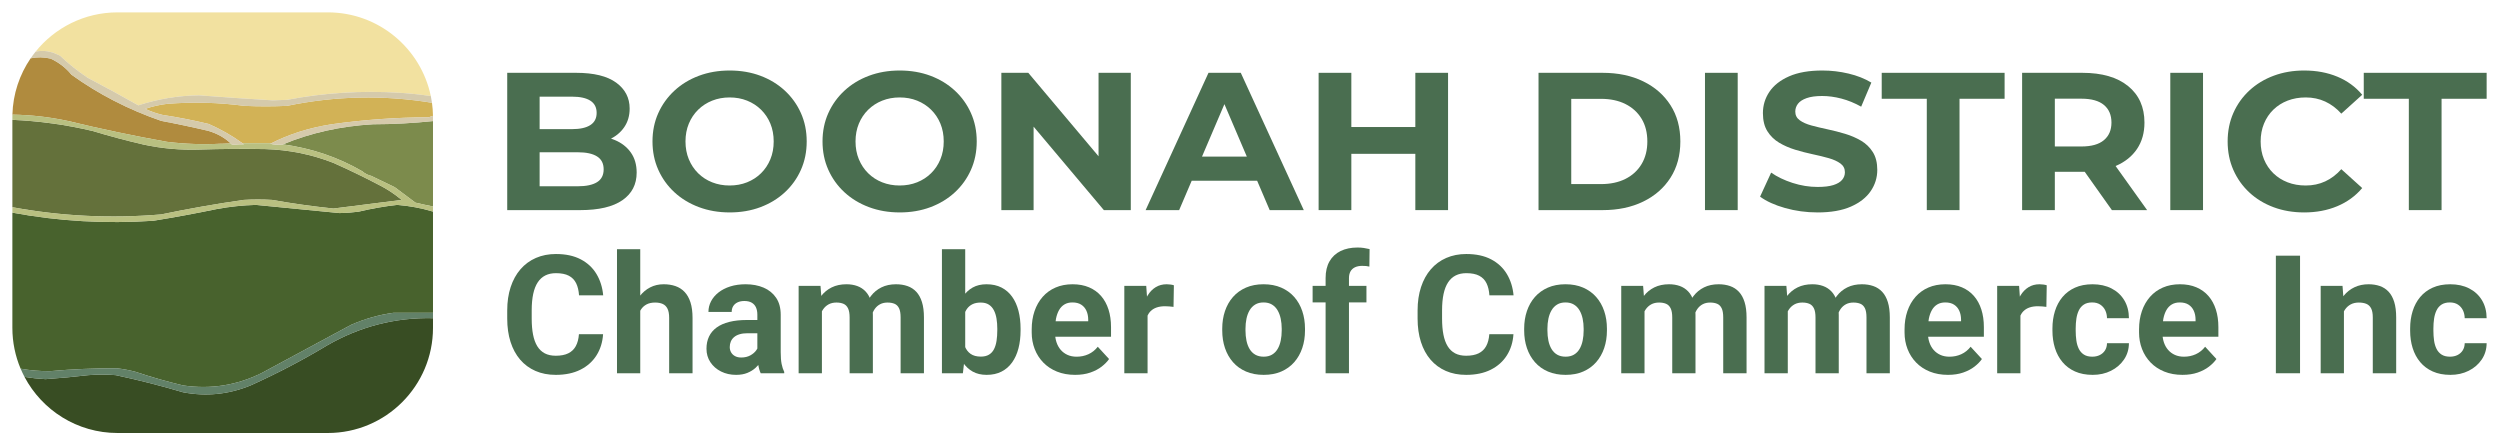 <?xml version="1.0" encoding="UTF-8" standalone="no"?><!DOCTYPE svg PUBLIC "-//W3C//DTD SVG 1.1//EN" "http://www.w3.org/Graphics/SVG/1.1/DTD/svg11.dtd"><svg width="100%" height="100%" viewBox="0 0 2105 375" version="1.1" xmlns="http://www.w3.org/2000/svg" xmlns:xlink="http://www.w3.org/1999/xlink" xml:space="preserve" xmlns:serif="http://www.serif.com/" style="fill-rule:evenodd;clip-rule:evenodd;stroke-linejoin:round;stroke-miterlimit:2;"><g id="Logo"><g id="Text"><path d="M487.459,281.412l20.333,0c-0.434,6.685 -2.27,12.605 -5.509,17.761c-3.239,5.155 -7.748,9.188 -13.527,12.097c-5.78,2.909 -12.712,4.363 -20.797,4.363c-6.355,0 -12.054,-1.103 -17.098,-3.31c-5.044,-2.206 -9.334,-5.369 -12.872,-9.487c-3.537,-4.119 -6.239,-9.1 -8.106,-14.943c-1.866,-5.842 -2.8,-12.4 -2.8,-19.673l0,-6.818c0,-7.273 0.964,-13.838 2.892,-19.696c1.928,-5.858 4.687,-10.858 8.277,-15c3.591,-4.142 7.91,-7.316 12.959,-9.522c5.049,-2.206 10.679,-3.309 16.89,-3.309c8.247,0 15.215,1.497 20.904,4.492c5.689,2.994 10.103,7.111 13.242,12.351c3.14,5.24 5.019,11.23 5.638,17.972l-20.333,0c-0.267,-4.009 -1.077,-7.403 -2.431,-10.182c-1.353,-2.779 -3.402,-4.89 -6.145,-6.335c-2.743,-1.444 -6.368,-2.166 -10.875,-2.166c-3.414,-0 -6.395,0.639 -8.944,1.917c-2.548,1.278 -4.675,3.212 -6.381,5.803c-1.706,2.59 -2.98,5.847 -3.822,9.769c-0.842,3.922 -1.262,8.512 -1.262,13.77l-0,6.954c-0,5.126 0.379,9.635 1.138,13.528c0.759,3.892 1.95,7.156 3.575,9.79c1.624,2.635 3.715,4.624 6.273,5.969c2.558,1.344 5.652,2.016 9.281,2.016c4.254,-0 7.759,-0.677 10.515,-2.03c2.756,-1.353 4.869,-3.369 6.338,-6.048c1.469,-2.679 2.352,-6.024 2.647,-10.033Z" style="fill:#4a6e50;fill-rule:nonzero;"/><path d="M539.09,209.842l-0,104.431l-19.58,0l-0,-104.431l19.58,-0Zm-2.808,65.045l-5.327,0.027c0.015,-5.123 0.685,-9.85 2.013,-14.179c1.328,-4.33 3.214,-8.096 5.659,-11.3c2.444,-3.203 5.376,-5.685 8.795,-7.446c3.418,-1.76 7.21,-2.64 11.375,-2.64c3.626,-0 6.928,0.51 9.906,1.531c2.978,1.02 5.544,2.657 7.698,4.91c2.154,2.254 3.814,5.184 4.979,8.791c1.164,3.607 1.747,8.004 1.747,13.192l-0,46.5l-19.694,0l0,-46.636c0,-3.269 -0.467,-5.841 -1.401,-7.714c-0.933,-1.874 -2.273,-3.205 -4.019,-3.994c-1.746,-0.788 -3.882,-1.183 -6.41,-1.183c-2.82,0 -5.211,0.519 -7.173,1.557c-1.963,1.038 -3.539,2.475 -4.73,4.311c-1.191,1.835 -2.058,3.969 -2.602,6.4c-0.544,2.432 -0.816,5.056 -0.816,7.873Z" style="fill:#4a6e50;fill-rule:nonzero;"/><path d="M637.691,297.687l-0,-32.756c-0,-2.348 -0.386,-4.376 -1.158,-6.084c-0.772,-1.707 -1.961,-3.035 -3.567,-3.984c-1.605,-0.948 -3.677,-1.422 -6.216,-1.422c-2.191,-0 -4.084,0.375 -5.681,1.125c-1.596,0.75 -2.825,1.809 -3.686,3.178c-0.861,1.368 -1.292,2.996 -1.292,4.882l-19.58,-0c0,-3.151 0.734,-6.134 2.201,-8.948c1.467,-2.814 3.573,-5.298 6.319,-7.451c2.745,-2.154 6.042,-3.839 9.892,-5.055c3.849,-1.215 8.148,-1.823 12.896,-1.823c5.687,-0 10.75,0.953 15.19,2.858c4.44,1.905 7.942,4.759 10.507,8.561c2.565,3.802 3.847,8.569 3.847,14.299l-0,31.457c-0,4.044 0.253,7.349 0.761,9.914c0.507,2.566 1.237,4.8 2.191,6.702l0,1.133l-19.802,0c-0.942,-2.003 -1.648,-4.509 -2.118,-7.517c-0.469,-3.008 -0.704,-6.031 -0.704,-9.069Zm2.59,-28.245l0.136,11.142l-10.964,-0c-2.598,-0 -4.85,0.291 -6.754,0.873c-1.904,0.582 -3.462,1.401 -4.675,2.457c-1.213,1.057 -2.11,2.289 -2.693,3.697c-0.582,1.408 -0.874,2.953 -0.874,4.636c0,1.666 0.391,3.167 1.173,4.503c0.781,1.336 1.896,2.382 3.343,3.14c1.447,0.757 3.144,1.136 5.09,1.136c2.962,0 5.524,-0.593 7.688,-1.78c2.163,-1.186 3.848,-2.636 5.056,-4.348c1.207,-1.712 1.833,-3.341 1.877,-4.886l5.141,8.308c-0.717,1.843 -1.694,3.767 -2.93,5.771c-1.236,2.004 -2.806,3.876 -4.711,5.615c-1.904,1.74 -4.201,3.162 -6.89,4.268c-2.688,1.106 -5.858,1.659 -9.509,1.659c-4.679,0 -8.903,-0.944 -12.673,-2.831c-3.77,-1.888 -6.756,-4.49 -8.956,-7.807c-2.201,-3.317 -3.301,-7.107 -3.301,-11.37c0,-3.852 0.717,-7.277 2.151,-10.276c1.434,-2.999 3.57,-5.53 6.409,-7.593c2.84,-2.063 6.391,-3.631 10.655,-4.704c4.263,-1.074 9.202,-1.61 14.817,-1.61l11.394,-0Z" style="fill:#4a6e50;fill-rule:nonzero;"/><path d="M692.053,255.971l0,58.302l-19.602,0l-0,-73.564l18.415,-0l1.187,15.262Zm-2.722,18.916l-5.432,0.027c0.014,-5.123 0.641,-9.85 1.879,-14.179c1.239,-4.33 3.074,-8.096 5.505,-11.3c2.432,-3.203 5.437,-5.685 9.015,-7.446c3.579,-1.76 7.723,-2.64 12.434,-2.64c3.292,-0 6.296,0.487 9.012,1.462c2.717,0.974 5.064,2.496 7.04,4.566c1.977,2.07 3.501,4.744 4.572,8.023c1.071,3.279 1.607,7.214 1.607,11.807l-0,49.066l-19.58,0l0,-46.888c0,-3.361 -0.446,-5.952 -1.339,-7.773c-0.893,-1.82 -2.164,-3.086 -3.815,-3.798c-1.65,-0.712 -3.632,-1.068 -5.945,-1.068c-2.55,0 -4.764,0.519 -6.643,1.557c-1.879,1.038 -3.436,2.475 -4.671,4.311c-1.234,1.835 -2.15,3.969 -2.745,6.4c-0.596,2.432 -0.894,5.056 -0.894,7.873Zm43.838,-2.235l-7.049,0.924c0.014,-4.801 0.621,-9.276 1.821,-13.422c1.2,-4.147 2.989,-7.778 5.367,-10.894c2.378,-3.116 5.334,-5.547 8.868,-7.292c3.534,-1.746 7.62,-2.619 12.257,-2.619c3.545,-0 6.763,0.506 9.653,1.518c2.891,1.011 5.367,2.617 7.429,4.816c2.061,2.199 3.651,5.075 4.77,8.629c1.118,3.554 1.677,7.888 1.677,13.003l0,46.958l-19.648,0l0,-47.002c0,-3.388 -0.446,-5.981 -1.338,-7.778c-0.893,-1.797 -2.161,-3.038 -3.804,-3.721c-1.644,-0.684 -3.598,-1.026 -5.865,-1.026c-2.365,0 -4.429,0.461 -6.19,1.382c-1.762,0.921 -3.238,2.193 -4.427,3.817c-1.19,1.624 -2.074,3.516 -2.653,5.677c-0.579,2.161 -0.868,4.505 -0.868,7.03Z" style="fill:#4a6e50;fill-rule:nonzero;"/><path d="M793.108,209.842l19.602,-0l0,87.574l-1.963,16.857l-17.639,0l0,-104.431Zm66.216,66.899l-0,1.428c-0,5.502 -0.589,10.538 -1.766,15.109c-1.177,4.57 -2.959,8.525 -5.345,11.864c-2.386,3.339 -5.362,5.922 -8.928,7.75c-3.566,1.827 -7.746,2.741 -12.538,2.741c-4.516,0 -8.415,-0.912 -11.697,-2.736c-3.282,-1.824 -6.033,-4.385 -8.251,-7.683c-2.218,-3.298 -4.002,-7.169 -5.353,-11.613c-1.351,-4.445 -2.376,-9.287 -3.073,-14.527l-0,-3.168c0.697,-5.224 1.722,-10.059 3.073,-14.503c1.351,-4.444 3.135,-8.319 5.353,-11.624c2.218,-3.305 4.957,-5.87 8.217,-7.694c3.26,-1.824 7.124,-2.736 11.595,-2.736c4.838,-0 9.055,0.918 12.651,2.755c3.596,1.836 6.584,4.424 8.963,7.764c2.378,3.339 4.156,7.286 5.333,11.841c1.177,4.555 1.766,9.565 1.766,15.032Zm-19.603,1.428l0,-1.428c0,-2.996 -0.217,-5.815 -0.651,-8.457c-0.434,-2.642 -1.169,-4.975 -2.204,-7c-1.035,-2.025 -2.454,-3.621 -4.256,-4.787c-1.803,-1.167 -4.096,-1.751 -6.877,-1.751c-2.682,0 -4.959,0.452 -6.833,1.355c-1.874,0.904 -3.404,2.166 -4.59,3.787c-1.187,1.62 -2.083,3.552 -2.688,5.794c-0.605,2.242 -0.973,4.702 -1.103,7.379l-0,8.923c0.173,3.572 0.787,6.735 1.842,9.49c1.056,2.755 2.678,4.908 4.866,6.459c2.189,1.551 5.069,2.327 8.642,2.327c2.754,0 5.036,-0.545 6.847,-1.636c1.811,-1.091 3.223,-2.629 4.234,-4.616c1.012,-1.987 1.727,-4.329 2.145,-7.025c0.417,-2.696 0.626,-5.634 0.626,-8.814Z" style="fill:#4a6e50;fill-rule:nonzero;"/><path d="M905.301,315.633c-5.706,0 -10.824,-0.918 -15.355,-2.756c-4.532,-1.837 -8.374,-4.388 -11.527,-7.653c-3.154,-3.264 -5.562,-7.057 -7.225,-11.378c-1.664,-4.321 -2.495,-8.942 -2.495,-13.864l-0,-2.67c-0,-5.585 0.792,-10.692 2.375,-15.321c1.584,-4.63 3.863,-8.638 6.839,-12.025c2.976,-3.386 6.589,-6.002 10.841,-7.848c4.252,-1.846 9.039,-2.769 14.361,-2.769c5.228,-0 9.856,0.86 13.886,2.581c4.03,1.721 7.414,4.164 10.153,7.328c2.739,3.164 4.813,6.956 6.222,11.376c1.409,4.42 2.114,9.336 2.114,14.749l0,8.132l-58.437,-0l0,-13.031l39.226,-0l-0,-1.505c-0.029,-2.711 -0.528,-5.146 -1.5,-7.307c-0.971,-2.161 -2.427,-3.87 -4.367,-5.128c-1.94,-1.257 -4.418,-1.886 -7.435,-1.886c-2.61,0 -4.847,0.562 -6.712,1.687c-1.864,1.124 -3.374,2.704 -4.528,4.738c-1.155,2.035 -2.008,4.43 -2.561,7.184c-0.552,2.755 -0.828,5.77 -0.828,9.045l-0,2.67c-0,2.968 0.41,5.698 1.231,8.19c0.821,2.491 2.018,4.64 3.592,6.444c1.574,1.805 3.479,3.211 5.716,4.218c2.236,1.008 4.785,1.511 7.646,1.511c3.551,0 6.852,-0.691 9.904,-2.074c3.052,-1.383 5.687,-3.485 7.907,-6.308l9.503,10.336c-1.525,2.218 -3.611,4.353 -6.259,6.406c-2.647,2.053 -5.834,3.721 -9.561,5.004c-3.727,1.283 -7.969,1.924 -12.726,1.924Z" style="fill:#4a6e50;fill-rule:nonzero;"/><path d="M966.255,256.782l0,57.491l-19.581,0l0,-73.564l18.457,-0l1.124,16.073Zm22.151,-16.574l-0.299,18.19c-0.95,-0.134 -2.097,-0.258 -3.441,-0.373c-1.343,-0.114 -2.558,-0.171 -3.644,-0.171c-2.748,-0 -5.133,0.353 -7.154,1.061c-2.021,0.707 -3.703,1.73 -5.044,3.07c-1.341,1.34 -2.347,2.986 -3.016,4.938c-0.668,1.952 -1.031,4.173 -1.088,6.663l-3.951,-1.186c0,-4.779 0.473,-9.172 1.418,-13.177c0.946,-4.006 2.332,-7.5 4.16,-10.484c1.828,-2.983 4.081,-5.294 6.759,-6.932c2.679,-1.639 5.751,-2.458 9.218,-2.458c1.06,-0 2.157,0.079 3.289,0.237c1.132,0.158 2.063,0.365 2.793,0.622Z" style="fill:#4a6e50;fill-rule:nonzero;"/><path d="M1029.12,278.261l-0,-1.472c-0,-5.364 0.77,-10.324 2.311,-14.879c1.541,-4.556 3.793,-8.514 6.755,-11.876c2.962,-3.361 6.598,-5.982 10.907,-7.863c4.309,-1.882 9.24,-2.822 14.791,-2.822c5.598,-0 10.562,0.94 14.893,2.822c4.332,1.881 7.982,4.502 10.952,7.863c2.97,3.362 5.225,7.32 6.766,11.876c1.541,4.555 2.312,9.515 2.312,14.879l-0,1.472c-0,5.334 -0.771,10.275 -2.312,14.823c-1.541,4.547 -3.796,8.51 -6.766,11.887c-2.97,3.376 -6.605,5.998 -10.907,7.863c-4.302,1.866 -9.236,2.799 -14.802,2.799c-5.566,0 -10.519,-0.933 -14.859,-2.799c-4.34,-1.865 -7.994,-4.487 -10.964,-7.863c-2.969,-3.377 -5.225,-7.34 -6.766,-11.887c-1.541,-4.548 -2.311,-9.489 -2.311,-14.823Zm19.579,-1.472l0,1.472c0,3.057 0.278,5.922 0.832,8.595c0.554,2.672 1.435,5.017 2.642,7.034c1.208,2.017 2.788,3.594 4.741,4.73c1.954,1.136 4.322,1.704 7.106,1.704c2.738,-0 5.073,-0.568 7.003,-1.704c1.931,-1.136 3.497,-2.713 4.697,-4.73c1.2,-2.017 2.081,-4.362 2.643,-7.034c0.561,-2.673 0.841,-5.538 0.841,-8.595l0,-1.472c0,-2.981 -0.28,-5.8 -0.841,-8.457c-0.562,-2.658 -1.446,-5.014 -2.654,-7.069c-1.207,-2.055 -2.784,-3.669 -4.73,-4.843c-1.946,-1.175 -4.311,-1.762 -7.095,-1.762c-2.738,0 -5.073,0.587 -7.004,1.762c-1.93,1.174 -3.499,2.788 -4.707,4.843c-1.207,2.055 -2.088,4.411 -2.642,7.069c-0.554,2.657 -0.832,5.476 -0.832,8.457Z" style="fill:#4a6e50;fill-rule:nonzero;"/><path d="M1135.83,314.273l-19.672,0l-0,-80.118c-0,-5.579 1.093,-10.278 3.281,-14.095c2.187,-3.818 5.294,-6.713 9.319,-8.687c4.026,-1.973 8.792,-2.959 14.3,-2.959c1.819,-0 3.565,0.121 5.238,0.364c1.672,0.242 3.303,0.56 4.893,0.954l-0.173,14.735c-0.86,-0.227 -1.775,-0.386 -2.746,-0.476c-0.971,-0.091 -2.076,-0.136 -3.316,-0.136c-2.367,-0 -4.383,0.394 -6.049,1.183c-1.665,0.789 -2.927,1.95 -3.786,3.483c-0.859,1.533 -1.289,3.411 -1.289,5.634l0,80.118Zm14.717,-73.564l-0,13.892l-45.324,-0l0,-13.892l45.324,-0Z" style="fill:#4a6e50;fill-rule:nonzero;"/><path d="M1253.99,281.412l20.333,0c-0.434,6.685 -2.27,12.605 -5.509,17.761c-3.239,5.155 -7.748,9.188 -13.527,12.097c-5.78,2.909 -12.712,4.363 -20.797,4.363c-6.355,0 -12.054,-1.103 -17.098,-3.31c-5.043,-2.206 -9.334,-5.369 -12.872,-9.487c-3.537,-4.119 -6.239,-9.1 -8.106,-14.943c-1.866,-5.842 -2.8,-12.4 -2.8,-19.673l0,-6.818c0,-7.273 0.964,-13.838 2.892,-19.696c1.928,-5.858 4.687,-10.858 8.277,-15c3.591,-4.142 7.91,-7.316 12.959,-9.522c5.049,-2.206 10.679,-3.309 16.89,-3.309c8.247,0 15.215,1.497 20.904,4.492c5.689,2.994 10.103,7.111 13.243,12.351c3.139,5.24 5.018,11.23 5.637,17.972l-20.333,0c-0.267,-4.009 -1.077,-7.403 -2.43,-10.182c-1.354,-2.779 -3.403,-4.89 -6.146,-6.335c-2.742,-1.444 -6.368,-2.166 -10.875,-2.166c-3.414,-0 -6.395,0.639 -8.943,1.917c-2.549,1.278 -4.676,3.212 -6.382,5.803c-1.706,2.59 -2.98,5.847 -3.822,9.769c-0.841,3.922 -1.262,8.512 -1.262,13.77l-0,6.954c-0,5.126 0.379,9.635 1.138,13.528c0.759,3.892 1.951,7.156 3.575,9.79c1.624,2.635 3.715,4.624 6.273,5.969c2.559,1.344 5.652,2.016 9.281,2.016c4.254,-0 7.759,-0.677 10.516,-2.03c2.756,-1.353 4.868,-3.369 6.337,-6.048c1.47,-2.679 2.352,-6.024 2.647,-10.033Z" style="fill:#4a6e50;fill-rule:nonzero;"/><path d="M1283.35,278.261l0,-1.472c0,-5.364 0.771,-10.324 2.312,-14.879c1.541,-4.556 3.793,-8.514 6.755,-11.876c2.962,-3.361 6.598,-5.982 10.907,-7.863c4.309,-1.882 9.239,-2.822 14.791,-2.822c5.597,-0 10.562,0.94 14.893,2.822c4.332,1.881 7.982,4.502 10.952,7.863c2.969,3.362 5.225,7.32 6.766,11.876c1.541,4.555 2.311,9.515 2.311,14.879l0,1.472c0,5.334 -0.77,10.275 -2.311,14.823c-1.541,4.547 -3.797,8.51 -6.766,11.887c-2.97,3.376 -6.606,5.998 -10.907,7.863c-4.302,1.866 -9.236,2.799 -14.802,2.799c-5.566,0 -10.52,-0.933 -14.859,-2.799c-4.34,-1.865 -7.994,-4.487 -10.964,-7.863c-2.97,-3.377 -5.225,-7.34 -6.766,-11.887c-1.541,-4.548 -2.312,-9.489 -2.312,-14.823Zm19.58,-1.472l0,1.472c0,3.057 0.277,5.922 0.831,8.595c0.555,2.672 1.436,5.017 2.643,7.034c1.208,2.017 2.788,3.594 4.741,4.73c1.954,1.136 4.322,1.704 7.106,1.704c2.738,-0 5.073,-0.568 7.003,-1.704c1.931,-1.136 3.496,-2.713 4.697,-4.73c1.2,-2.017 2.081,-4.362 2.642,-7.034c0.562,-2.673 0.842,-5.538 0.842,-8.595l0,-1.472c0,-2.981 -0.28,-5.8 -0.842,-8.457c-0.561,-2.658 -1.445,-5.014 -2.653,-7.069c-1.207,-2.055 -2.784,-3.669 -4.73,-4.843c-1.947,-1.175 -4.311,-1.762 -7.095,-1.762c-2.738,0 -5.073,0.587 -7.004,1.762c-1.93,1.174 -3.499,2.788 -4.707,4.843c-1.207,2.055 -2.088,4.411 -2.643,7.069c-0.554,2.657 -0.831,5.476 -0.831,8.457Z" style="fill:#4a6e50;fill-rule:nonzero;"/><path d="M1384.69,255.971l0,58.302l-19.602,0l-0,-73.564l18.416,-0l1.186,15.262Zm-2.721,18.916l-5.433,0.027c0.015,-5.123 0.641,-9.85 1.88,-14.179c1.238,-4.33 3.073,-8.096 5.505,-11.3c2.431,-3.203 5.436,-5.685 9.015,-7.446c3.578,-1.76 7.723,-2.64 12.434,-2.64c3.291,-0 6.295,0.487 9.011,1.462c2.717,0.974 5.064,2.496 7.041,4.566c1.976,2.07 3.5,4.744 4.571,8.023c1.072,3.279 1.607,7.214 1.607,11.807l0,49.066l-19.58,0l0,-46.888c0,-3.361 -0.446,-5.952 -1.339,-7.773c-0.893,-1.82 -2.164,-3.086 -3.815,-3.798c-1.65,-0.712 -3.632,-1.068 -5.945,-1.068c-2.55,0 -4.764,0.519 -6.643,1.557c-1.879,1.038 -3.436,2.475 -4.67,4.311c-1.235,1.835 -2.15,3.969 -2.746,6.4c-0.596,2.432 -0.893,5.056 -0.893,7.873Zm43.837,-2.235l-7.049,0.924c0.014,-4.801 0.621,-9.276 1.821,-13.422c1.2,-4.147 2.989,-7.778 5.367,-10.894c2.378,-3.116 5.334,-5.547 8.868,-7.292c3.534,-1.746 7.62,-2.619 12.258,-2.619c3.544,-0 6.762,0.506 9.653,1.518c2.89,1.011 5.366,2.617 7.428,4.816c2.062,2.199 3.652,5.075 4.77,8.629c1.118,3.554 1.677,7.888 1.677,13.003l0,46.958l-19.648,0l0,-47.002c0,-3.388 -0.446,-5.981 -1.338,-7.778c-0.893,-1.797 -2.16,-3.038 -3.804,-3.721c-1.643,-0.684 -3.598,-1.026 -5.865,-1.026c-2.365,0 -4.429,0.461 -6.19,1.382c-1.762,0.921 -3.238,2.193 -4.427,3.817c-1.19,1.624 -2.074,3.516 -2.653,5.677c-0.579,2.161 -0.868,4.505 -0.868,7.03Z" style="fill:#4a6e50;fill-rule:nonzero;"/><path d="M1505.32,255.971l0,58.302l-19.602,0l0,-73.564l18.416,-0l1.186,15.262Zm-2.721,18.916l-5.433,0.027c0.015,-5.123 0.641,-9.85 1.88,-14.179c1.238,-4.33 3.073,-8.096 5.505,-11.3c2.431,-3.203 5.436,-5.685 9.015,-7.446c3.578,-1.76 7.723,-2.64 12.434,-2.64c3.291,-0 6.295,0.487 9.011,1.462c2.717,0.974 5.064,2.496 7.041,4.566c1.976,2.07 3.5,4.744 4.571,8.023c1.072,3.279 1.607,7.214 1.607,11.807l0,49.066l-19.58,0l0,-46.888c0,-3.361 -0.446,-5.952 -1.339,-7.773c-0.893,-1.82 -2.164,-3.086 -3.815,-3.798c-1.65,-0.712 -3.632,-1.068 -5.945,-1.068c-2.55,0 -4.764,0.519 -6.643,1.557c-1.879,1.038 -3.436,2.475 -4.67,4.311c-1.235,1.835 -2.15,3.969 -2.746,6.4c-0.596,2.432 -0.893,5.056 -0.893,7.873Zm43.837,-2.235l-7.049,0.924c0.014,-4.801 0.621,-9.276 1.821,-13.422c1.2,-4.147 2.989,-7.778 5.367,-10.894c2.378,-3.116 5.334,-5.547 8.868,-7.292c3.534,-1.746 7.62,-2.619 12.258,-2.619c3.544,-0 6.762,0.506 9.653,1.518c2.89,1.011 5.366,2.617 7.428,4.816c2.062,2.199 3.652,5.075 4.77,8.629c1.118,3.554 1.677,7.888 1.677,13.003l0,46.958l-19.648,0l0,-47.002c0,-3.388 -0.446,-5.981 -1.338,-7.778c-0.893,-1.797 -2.16,-3.038 -3.804,-3.721c-1.643,-0.684 -3.598,-1.026 -5.865,-1.026c-2.365,0 -4.429,0.461 -6.19,1.382c-1.762,0.921 -3.238,2.193 -4.427,3.817c-1.189,1.624 -2.074,3.516 -2.653,5.677c-0.579,2.161 -0.868,4.505 -0.868,7.03Z" style="fill:#4a6e50;fill-rule:nonzero;"/><path d="M1640.24,315.633c-5.706,0 -10.824,-0.918 -15.355,-2.756c-4.532,-1.837 -8.374,-4.388 -11.527,-7.653c-3.154,-3.264 -5.562,-7.057 -7.225,-11.378c-1.663,-4.321 -2.495,-8.942 -2.495,-13.864l-0,-2.67c-0,-5.585 0.792,-10.692 2.375,-15.321c1.584,-4.63 3.863,-8.638 6.839,-12.025c2.976,-3.386 6.589,-6.002 10.841,-7.848c4.252,-1.846 9.039,-2.769 14.361,-2.769c5.228,-0 9.856,0.86 13.886,2.581c4.03,1.721 7.414,4.164 10.153,7.328c2.74,3.164 4.814,6.956 6.223,11.376c1.409,4.42 2.113,9.336 2.113,14.749l0,8.132l-58.437,-0l0,-13.031l39.226,-0l-0,-1.505c-0.029,-2.711 -0.528,-5.146 -1.5,-7.307c-0.971,-2.161 -2.427,-3.87 -4.367,-5.128c-1.94,-1.257 -4.418,-1.886 -7.435,-1.886c-2.61,0 -4.847,0.562 -6.712,1.687c-1.864,1.124 -3.374,2.704 -4.528,4.738c-1.155,2.035 -2.008,4.43 -2.561,7.184c-0.552,2.755 -0.828,5.77 -0.828,9.045l-0,2.67c-0,2.968 0.41,5.698 1.231,8.19c0.821,2.491 2.018,4.64 3.592,6.444c1.574,1.805 3.48,3.211 5.716,4.218c2.236,1.008 4.785,1.511 7.646,1.511c3.551,0 6.852,-0.691 9.904,-2.074c3.052,-1.383 5.687,-3.485 7.907,-6.308l9.503,10.336c-1.525,2.218 -3.611,4.353 -6.259,6.406c-2.647,2.053 -5.834,3.721 -9.561,5.004c-3.727,1.283 -7.969,1.924 -12.726,1.924Z" style="fill:#4a6e50;fill-rule:nonzero;"/><path d="M1701.2,256.782l0,57.491l-19.581,0l0,-73.564l18.457,-0l1.124,16.073Zm22.151,-16.574l-0.299,18.19c-0.95,-0.134 -2.097,-0.258 -3.44,-0.373c-1.344,-0.114 -2.559,-0.171 -3.645,-0.171c-2.748,-0 -5.133,0.353 -7.154,1.061c-2.021,0.707 -3.703,1.73 -5.044,3.07c-1.341,1.34 -2.347,2.986 -3.015,4.938c-0.669,1.952 -1.032,4.173 -1.089,6.663l-3.951,-1.186c0,-4.779 0.473,-9.172 1.419,-13.177c0.945,-4.006 2.332,-7.5 4.159,-10.484c1.828,-2.983 4.081,-5.294 6.759,-6.932c2.679,-1.639 5.751,-2.458 9.218,-2.458c1.06,-0 2.157,0.079 3.289,0.237c1.133,0.158 2.064,0.365 2.793,0.622Z" style="fill:#4a6e50;fill-rule:nonzero;"/><path d="M1761.69,300.324c2.408,-0 4.535,-0.466 6.383,-1.398c1.847,-0.932 3.303,-2.244 4.366,-3.937c1.063,-1.692 1.616,-3.69 1.659,-5.995l18.461,0c-0.042,5.15 -1.426,9.732 -4.154,13.748c-2.728,4.016 -6.383,7.169 -10.964,9.458c-4.582,2.289 -9.71,3.433 -15.383,3.433c-5.683,0 -10.645,-0.951 -14.885,-2.854c-4.24,-1.903 -7.77,-4.547 -10.59,-7.931c-2.82,-3.384 -4.929,-7.324 -6.328,-11.82c-1.398,-4.496 -2.098,-9.337 -2.098,-14.523l0,-1.981c0,-5.186 0.7,-10.035 2.098,-14.546c1.399,-4.512 3.508,-8.459 6.328,-11.844c2.82,-3.384 6.342,-6.028 10.567,-7.931c4.225,-1.903 9.164,-2.854 14.816,-2.854c6.002,-0 11.287,1.16 15.854,3.479c4.567,2.319 8.155,5.614 10.763,9.887c2.609,4.272 3.934,9.346 3.976,15.22l-18.461,0c-0.043,-2.483 -0.547,-4.719 -1.513,-6.706c-0.967,-1.987 -2.37,-3.578 -4.21,-4.775c-1.84,-1.197 -4.099,-1.796 -6.778,-1.796c-2.839,0 -5.17,0.598 -6.993,1.795c-1.823,1.196 -3.233,2.829 -4.229,4.898c-0.997,2.069 -1.685,4.403 -2.066,7.001c-0.38,2.598 -0.571,5.322 -0.571,8.172l0,1.981c0,2.88 0.187,5.63 0.561,8.251c0.373,2.621 1.066,4.947 2.078,6.979c1.011,2.031 2.429,3.637 4.252,4.818c1.822,1.181 4.176,1.771 7.061,1.771Z" style="fill:#4a6e50;fill-rule:nonzero;"/><path d="M1837.69,315.633c-5.706,0 -10.824,-0.918 -15.355,-2.756c-4.531,-1.837 -8.374,-4.388 -11.527,-7.653c-3.153,-3.264 -5.562,-7.057 -7.225,-11.378c-1.663,-4.321 -2.495,-8.942 -2.495,-13.864l0,-2.67c0,-5.585 0.792,-10.692 2.376,-15.321c1.583,-4.63 3.863,-8.638 6.838,-12.025c2.976,-3.386 6.59,-6.002 10.841,-7.848c4.252,-1.846 9.039,-2.769 14.362,-2.769c5.227,-0 9.856,0.86 13.885,2.581c4.03,1.721 7.415,4.164 10.154,7.328c2.739,3.164 4.813,6.956 6.222,11.376c1.409,4.42 2.113,9.336 2.113,14.749l0,8.132l-58.437,-0l0,-13.031l39.226,-0l0,-1.505c-0.028,-2.711 -0.528,-5.146 -1.499,-7.307c-0.972,-2.161 -2.428,-3.87 -4.368,-5.128c-1.94,-1.257 -4.418,-1.886 -7.434,-1.886c-2.61,0 -4.848,0.562 -6.712,1.687c-1.865,1.124 -3.375,2.704 -4.529,4.738c-1.154,2.035 -2.008,4.43 -2.56,7.184c-0.553,2.755 -0.829,5.77 -0.829,9.045l0,2.67c0,2.968 0.411,5.698 1.231,8.19c0.821,2.491 2.019,4.64 3.593,6.444c1.574,1.805 3.479,3.211 5.715,4.218c2.236,1.008 4.785,1.511 7.646,1.511c3.551,0 6.853,-0.691 9.904,-2.074c3.052,-1.383 5.688,-3.485 7.907,-6.308l9.503,10.336c-1.525,2.218 -3.611,4.353 -6.258,6.406c-2.648,2.053 -5.835,3.721 -9.562,5.004c-3.727,1.283 -7.969,1.924 -12.726,1.924Z" style="fill:#4a6e50;fill-rule:nonzero;"/><rect x="1916.28" y="215.281" width="20.354" height="98.993" style="fill:#4a6e50;fill-rule:nonzero;"/><path d="M1973.59,256.414l0,57.859l-19.58,0l0,-73.564l18.394,-0l1.186,15.705Zm-2.806,18.473l-5.328,0.027c0.015,-5.43 0.717,-10.333 2.105,-14.709c1.389,-4.375 3.352,-8.119 5.889,-11.23c2.537,-3.111 5.568,-5.494 9.094,-7.147c3.526,-1.653 7.449,-2.479 11.768,-2.479c3.473,-0 6.636,0.495 9.491,1.485c2.855,0.989 5.313,2.58 7.376,4.772c2.062,2.192 3.645,5.069 4.748,8.629c1.103,3.561 1.655,7.936 1.655,13.124l-0,46.914l-19.694,0l-0,-47.004c-0,-3.238 -0.459,-5.764 -1.377,-7.576c-0.919,-1.813 -2.251,-3.09 -3.996,-3.833c-1.746,-0.742 -3.883,-1.114 -6.412,-1.114c-2.604,0 -4.872,0.519 -6.804,1.557c-1.931,1.038 -3.523,2.475 -4.776,4.311c-1.252,1.835 -2.188,3.969 -2.809,6.4c-0.62,2.432 -0.93,5.056 -0.93,7.873Z" style="fill:#4a6e50;fill-rule:nonzero;"/><path d="M2062.88,300.324c2.408,-0 4.535,-0.466 6.383,-1.398c1.847,-0.932 3.302,-2.244 4.366,-3.937c1.063,-1.692 1.616,-3.69 1.659,-5.995l18.461,0c-0.042,5.15 -1.427,9.732 -4.154,13.748c-2.728,4.016 -6.383,7.169 -10.965,9.458c-4.581,2.289 -9.709,3.433 -15.382,3.433c-5.683,0 -10.645,-0.951 -14.885,-2.854c-4.24,-1.903 -7.77,-4.547 -10.59,-7.931c-2.82,-3.384 -4.929,-7.324 -6.328,-11.82c-1.399,-4.496 -2.098,-9.337 -2.098,-14.523l-0,-1.981c-0,-5.186 0.699,-10.035 2.098,-14.546c1.399,-4.512 3.508,-8.459 6.328,-11.844c2.82,-3.384 6.342,-6.028 10.567,-7.931c4.225,-1.903 9.164,-2.854 14.816,-2.854c6.002,-0 11.287,1.16 15.854,3.479c4.567,2.319 8.154,5.614 10.763,9.887c2.609,4.272 3.934,9.346 3.976,15.22l-18.461,0c-0.043,-2.483 -0.547,-4.719 -1.514,-6.706c-0.966,-1.987 -2.369,-3.578 -4.209,-4.775c-1.84,-1.197 -4.099,-1.796 -6.778,-1.796c-2.839,0 -5.17,0.598 -6.993,1.795c-1.823,1.196 -3.233,2.829 -4.229,4.898c-0.997,2.069 -1.685,4.403 -2.066,7.001c-0.381,2.598 -0.571,5.322 -0.571,8.172l-0,1.981c-0,2.88 0.187,5.63 0.56,8.251c0.374,2.621 1.067,4.947 2.078,6.979c1.012,2.031 2.429,3.637 4.252,4.818c1.823,1.181 4.177,1.771 7.062,1.771Z" style="fill:#4a6e50;fill-rule:nonzero;"/><path d="M427.083,176.917l0,-115.605l58.031,0c14.9,0 26.133,2.753 33.699,8.257c7.566,5.504 11.35,12.792 11.35,21.865c-0,6.035 -1.532,11.271 -4.596,15.707c-3.064,4.437 -7.268,7.877 -12.613,10.319c-5.345,2.443 -11.461,3.665 -18.349,3.665l3.19,-6.826c7.501,0 14.122,1.2 19.862,3.6c5.741,2.4 10.245,5.911 13.512,10.534c3.267,4.622 4.9,10.259 4.9,16.909c0,9.952 -4.014,17.703 -12.042,23.251c-8.029,5.549 -19.869,8.324 -35.519,8.324l-61.425,-0Zm27.283,-20.076l32.18,-0c7.075,-0 12.466,-1.153 16.173,-3.458c3.707,-2.305 5.561,-5.908 5.561,-10.807c0,-4.899 -1.854,-8.518 -5.561,-10.856c-3.707,-2.338 -9.098,-3.507 -16.173,-3.507l-34.179,0l0,-19.485l29.364,0c6.71,0 11.827,-1.142 15.353,-3.425c3.526,-2.284 5.289,-5.699 5.289,-10.246c0,-4.59 -1.763,-8.015 -5.289,-10.277c-3.526,-2.261 -8.643,-3.392 -15.353,-3.392l-27.365,0l0,75.453Z" style="fill:#4a6e50;fill-rule:nonzero;"/><path d="M614.422,178.862c-9.349,0 -17.995,-1.486 -25.937,-4.459c-7.942,-2.972 -14.825,-7.151 -20.65,-12.534c-5.825,-5.384 -10.354,-11.706 -13.588,-18.965c-3.235,-7.26 -4.852,-15.2 -4.852,-23.82c-0,-8.621 1.617,-16.546 4.852,-23.775c3.234,-7.23 7.767,-13.546 13.6,-18.949c5.832,-5.402 12.707,-9.585 20.623,-12.548c7.917,-2.964 16.549,-4.445 25.897,-4.445c9.386,-0 18.019,1.475 25.896,4.427c7.878,2.951 14.725,7.117 20.544,12.498c5.818,5.381 10.345,11.698 13.579,18.951c3.234,7.253 4.852,15.203 4.852,23.851c-0,8.648 -1.618,16.61 -4.852,23.886c-3.234,7.276 -7.761,13.6 -13.579,18.971c-5.819,5.372 -12.666,9.533 -20.544,12.485c-7.877,2.951 -16.491,4.426 -25.841,4.426Zm-0.058,-22.674c5.304,-0 10.202,-0.898 14.694,-2.694c4.492,-1.796 8.412,-4.343 11.76,-7.641c3.349,-3.298 5.958,-7.211 7.827,-11.74c1.869,-4.528 2.803,-9.538 2.803,-15.029c0,-5.49 -0.93,-10.486 -2.791,-14.989c-1.861,-4.503 -4.468,-8.405 -7.82,-11.706c-3.352,-3.301 -7.275,-5.851 -11.768,-7.65c-4.494,-1.799 -9.394,-2.698 -14.7,-2.698c-5.304,0 -10.212,0.9 -14.724,2.701c-4.512,1.8 -8.45,4.353 -11.814,7.658c-3.363,3.306 -5.978,7.213 -7.846,11.721c-1.867,4.508 -2.801,9.495 -2.801,14.96c0,5.467 0.933,10.465 2.797,14.992c1.865,4.528 4.476,8.453 7.833,11.774c3.357,3.321 7.296,5.875 11.815,7.661c4.519,1.787 9.431,2.68 14.735,2.68Z" style="fill:#4a6e50;fill-rule:nonzero;"/><path d="M757.589,178.862c-9.35,0 -17.996,-1.486 -25.938,-4.459c-7.942,-2.972 -14.825,-7.151 -20.65,-12.534c-5.824,-5.384 -10.354,-11.706 -13.588,-18.965c-3.234,-7.26 -4.852,-15.2 -4.852,-23.82c0,-8.621 1.618,-16.546 4.852,-23.775c3.234,-7.23 7.768,-13.546 13.6,-18.949c5.833,-5.402 12.707,-9.585 20.624,-12.548c7.916,-2.964 16.548,-4.445 25.896,-4.445c9.387,-0 18.019,1.475 25.897,4.427c7.877,2.951 14.725,7.117 20.543,12.498c5.819,5.381 10.345,11.698 13.579,18.951c3.235,7.253 4.852,15.203 4.852,23.851c0,8.648 -1.617,16.61 -4.852,23.886c-3.234,7.276 -7.76,13.6 -13.579,18.971c-5.818,5.372 -12.666,9.533 -20.543,12.485c-7.878,2.951 -16.492,4.426 -25.841,4.426Zm-0.059,-22.674c5.305,-0 10.203,-0.898 14.694,-2.694c4.492,-1.796 8.413,-4.343 11.761,-7.641c3.348,-3.298 5.957,-7.211 7.826,-11.74c1.869,-4.528 2.804,-9.538 2.804,-15.029c-0,-5.49 -0.931,-10.486 -2.792,-14.989c-1.861,-4.503 -4.468,-8.405 -7.82,-11.706c-3.351,-3.301 -7.274,-5.851 -11.768,-7.65c-4.494,-1.799 -9.393,-2.698 -14.699,-2.698c-5.304,0 -10.212,0.9 -14.725,2.701c-4.512,1.8 -8.45,4.353 -11.813,7.658c-3.364,3.306 -5.979,7.213 -7.846,11.721c-1.868,4.508 -2.801,9.495 -2.801,14.96c-0,5.467 0.932,10.465 2.797,14.992c1.864,4.528 4.475,8.453 7.833,11.774c3.357,3.321 7.295,5.875 11.814,7.661c4.52,1.787 9.431,2.68 14.735,2.68Z" style="fill:#4a6e50;fill-rule:nonzero;"/><path d="M843.14,176.917l0,-115.605l22.678,0l70.129,83.308l-10.971,-0l0,-83.308l27.15,0l0,115.605l-22.677,-0l-70.131,-83.308l10.97,0l0,83.308l-27.148,-0Z" style="fill:#4a6e50;fill-rule:nonzero;"/><path d="M964.614,176.917l52.944,-115.605l27.182,0l53.044,115.605l-28.704,-0l-43.569,-101.99l10.902,-0l-43.567,101.99l-28.232,-0Zm26.581,-24.731l7.211,-20.303l61.188,-0l7.312,20.303l-75.711,-0Z" style="fill:#4a6e50;fill-rule:nonzero;"/><path d="M1191.71,176.917l-0,-115.605l27.553,0l0,115.605l-27.553,-0Zm-81.433,-0l0,-115.605l27.551,0l-0,115.605l-27.551,-0Zm25.451,-47.393l0,-22.571l57.981,-0l-0,22.571l-57.981,0Z" style="fill:#4a6e50;fill-rule:nonzero;"/><path d="M1295.44,176.917l-0,-115.605l53.929,0c12.961,0 24.356,2.39 34.184,7.169c9.829,4.779 17.503,11.479 23.022,20.099c5.518,8.62 8.278,18.799 8.278,30.535c-0,11.691 -2.76,21.858 -8.278,30.5c-5.519,8.643 -13.193,15.354 -23.022,20.133c-9.828,4.779 -21.223,7.169 -34.184,7.169l-53.929,-0Zm27.55,-21.916l25.091,-0c7.909,-0 14.769,-1.462 20.581,-4.384c5.811,-2.923 10.331,-7.08 13.559,-12.47c3.228,-5.391 4.842,-11.735 4.842,-19.032c0,-7.408 -1.614,-13.78 -4.842,-19.115c-3.228,-5.336 -7.748,-9.465 -13.559,-12.388c-5.812,-2.922 -12.672,-4.384 -20.581,-4.384l-25.091,0l0,71.773Z" style="fill:#4a6e50;fill-rule:nonzero;"/><rect x="1435.59" y="61.312" width="27.551" height="115.604" style="fill:#4a6e50;fill-rule:nonzero;"/><path d="M1530.36,178.862c-9.477,0 -18.58,-1.234 -27.309,-3.701c-8.73,-2.468 -15.751,-5.663 -21.064,-9.585l9.314,-20.234c5.04,3.525 11.056,6.417 18.047,8.676c6.991,2.258 14.04,3.388 21.147,3.388c5.485,-0 9.893,-0.53 13.224,-1.591c3.332,-1.061 5.78,-2.524 7.344,-4.389c1.564,-1.866 2.346,-3.991 2.346,-6.375c0,-3.088 -1.256,-5.553 -3.769,-7.396c-2.512,-1.842 -5.805,-3.342 -9.878,-4.5c-4.073,-1.158 -8.565,-2.255 -13.475,-3.29c-4.911,-1.036 -9.833,-2.308 -14.766,-3.816c-4.933,-1.507 -9.436,-3.478 -13.509,-5.91c-4.073,-2.433 -7.365,-5.647 -9.877,-9.643c-2.511,-3.996 -3.767,-9.077 -3.767,-15.243c-0,-6.558 1.825,-12.549 5.476,-17.975c3.65,-5.426 9.184,-9.768 16.6,-13.025c7.416,-3.258 16.754,-4.886 28.015,-4.886c7.416,-0 14.754,0.859 22.013,2.578c7.26,1.718 13.659,4.251 19.196,7.597l-8.566,20.269c-5.472,-3.062 -11.002,-5.326 -16.591,-6.791c-5.588,-1.464 -11.018,-2.197 -16.288,-2.197c-5.349,0 -9.7,0.596 -13.055,1.788c-3.354,1.193 -5.785,2.771 -7.293,4.736c-1.507,1.964 -2.261,4.171 -2.261,6.621c-0,3.045 1.256,5.478 3.768,7.299c2.513,1.821 5.805,3.283 9.879,4.385c4.073,1.103 8.576,2.178 13.508,3.225c4.933,1.046 9.855,2.307 14.766,3.783c4.911,1.475 9.403,3.412 13.476,5.811c4.073,2.399 7.366,5.585 9.878,9.559c2.512,3.974 3.769,8.989 3.769,15.044c-0,6.449 -1.843,12.387 -5.528,17.812c-3.685,5.425 -9.242,9.777 -16.669,13.057c-7.428,3.279 -16.795,4.919 -28.101,4.919Z" style="fill:#4a6e50;fill-rule:nonzero;"/><path d="M1622.36,176.917l-0,-93.753l-37.957,-0l0,-21.852l103.467,0l-0,21.852l-37.957,-0l0,93.753l-27.553,-0Z" style="fill:#4a6e50;fill-rule:nonzero;"/><path d="M1702.62,176.917l0,-115.605l50.671,0c16.574,0 29.441,3.726 38.601,11.178c9.161,7.451 13.741,17.693 13.741,30.726c0,8.586 -2.086,15.984 -6.259,22.192c-4.173,6.209 -10.116,10.97 -17.828,14.283c-7.712,3.313 -16.907,4.97 -27.584,4.97l-36.077,-0l12.286,-11.635l-0,43.891l-27.551,-0Zm75.598,-0l-29.799,-42.013l29.417,0l30.035,42.013l-29.653,-0Zm-48.047,-40.991l-12.286,-12.59l34.659,0c8.409,0 14.728,-1.776 18.957,-5.327c4.228,-3.552 6.343,-8.483 6.343,-14.793c-0,-6.375 -2.115,-11.322 -6.343,-14.84c-4.229,-3.518 -10.548,-5.277 -18.957,-5.277l-34.659,0l12.286,-12.688l-0,65.515Z" style="fill:#4a6e50;fill-rule:nonzero;"/><rect x="1827.39" y="61.312" width="27.551" height="115.604" style="fill:#4a6e50;fill-rule:nonzero;"/><path d="M1940,178.862c-9.228,0 -17.767,-1.459 -25.616,-4.376c-7.849,-2.918 -14.658,-7.058 -20.426,-12.42c-5.768,-5.362 -10.257,-11.682 -13.469,-18.958c-3.211,-7.277 -4.817,-15.275 -4.817,-23.993c0,-8.719 1.606,-16.717 4.817,-23.993c3.212,-7.277 7.719,-13.597 13.521,-18.959c5.803,-5.362 12.628,-9.502 20.476,-12.42c7.849,-2.917 16.387,-4.376 25.617,-4.376c10.286,-0 19.602,1.733 27.946,5.198c8.344,3.466 15.32,8.544 20.928,15.234l-17.601,15.885c-4.053,-4.493 -8.576,-7.891 -13.569,-10.191c-4.993,-2.301 -10.454,-3.452 -16.384,-3.452c-5.551,0 -10.638,0.893 -15.26,2.68c-4.622,1.787 -8.626,4.328 -12.013,7.624c-3.388,3.296 -6.016,7.215 -7.885,11.756c-1.869,4.542 -2.804,9.546 -2.804,15.014c0,5.467 0.935,10.471 2.804,15.013c1.869,4.541 4.497,8.46 7.885,11.756c3.387,3.296 7.391,5.838 12.013,7.624c4.622,1.787 9.709,2.68 15.26,2.68c5.93,-0 11.391,-1.151 16.384,-3.451c4.993,-2.301 9.516,-5.732 13.569,-10.293l17.601,15.888c-5.608,6.646 -12.584,11.729 -20.928,15.249c-8.344,3.521 -17.694,5.281 -28.049,5.281Z" style="fill:#4a6e50;fill-rule:nonzero;"/><path d="M2028.24,176.917l0,-93.753l-37.956,-0l-0,-21.852l103.466,0l0,21.852l-37.956,-0l-0,93.753l-27.554,-0Z" style="fill:#4a6e50;fill-rule:nonzero;"/></g><g id="Glyph"><g id="Fills"><path d="M364.583,267.912l0,8.13c0,48.867 -39.674,88.541 -88.541,88.541l-177.084,0c-33.953,0 -63.468,-19.153 -78.322,-47.234c5.85,0.954 11.741,1.587 17.674,1.9c12.05,-0.841 24.073,-1.965 36.071,-3.371c7.695,-0.643 15.39,-0.643 23.085,-0c19.105,4.06 38.022,8.876 56.751,14.446c19.448,3.687 38.365,1.761 56.751,-5.779c22.179,-9.979 43.66,-21.214 64.445,-33.708c27.783,-15.999 57.506,-23.64 89.17,-22.925Z" style="fill:#384d23;"/><path d="M364.583,178.153l0,85.236l-33.381,0c-12.209,1.696 -24.073,5.067 -35.589,10.113c-24.99,13.451 -49.999,26.935 -75.027,40.45c-21.035,10.505 -43.158,14.037 -66.369,10.593c-13.634,-3.252 -27.1,-7.104 -40.399,-11.557c-5.061,-1.333 -10.19,-2.297 -15.39,-2.889c-18.786,-0.071 -37.542,0.732 -56.27,2.408c-8.357,0.085 -16.624,-0.605 -24.802,-2.071c-4.468,-10.576 -6.939,-22.199 -6.939,-34.394l-0,-96.974c39.036,7.24 78.587,9.516 118.651,6.83c17.994,-2.919 35.903,-6.23 53.73,-9.933c10.782,-1.977 21.666,-3.123 32.651,-3.438l70.261,6.877c5.402,-0.052 10.775,-0.434 16.119,-1.147c10.751,-2.58 21.635,-4.49 32.65,-5.73c10.303,0.822 20.337,2.697 30.104,5.626Z" style="fill:#48622d;"/><path d="M10.417,174.471l-0,-73.57c22.795,1.001 45.263,4.12 67.402,9.355c14.182,4.285 28.51,8.105 42.983,11.461c15.63,3.374 31.473,4.775 47.53,4.202c18.322,-0.574 36.645,-0.702 54.969,-0.382c19.791,0.563 38.803,4.383 57.036,11.461c12.935,5.723 25.61,11.836 38.024,18.338c7.193,3.579 13.806,7.908 19.838,12.989c-19.156,2.421 -38.306,4.841 -57.449,7.258c-17.318,-1.798 -34.539,-4.217 -51.663,-7.258c-7.99,-0.51 -15.98,-0.51 -23.971,-0c-23.293,3.345 -46.438,7.419 -69.435,12.225c-42.25,3.572 -84.004,1.546 -125.264,-6.079Z" style="fill:#64713b;"/><path d="M364.583,101.957l0,71.909c-4.957,-0.989 -9.894,-2.072 -14.811,-3.249l-17.359,-12.989c-6.601,-3.26 -13.214,-6.444 -19.839,-9.551c-2.886,-0.695 -5.366,-1.968 -7.439,-3.82c-20.507,-11.882 -42.822,-19.45 -66.945,-22.705c23.455,-9.722 48.756,-15.358 75.903,-16.909c16.932,-0.033 33.762,-0.929 50.49,-2.686Z" style="fill:#7c8b4c;"/><path d="M10.449,96.529c0.475,-17.563 6.073,-33.857 15.355,-47.439c5.553,-1.167 11.188,-1.073 16.904,0.28c7.028,3.305 12.852,7.816 17.471,13.536c22.772,16.417 48.008,29.39 75.708,38.916c13.362,2.498 26.627,5.318 39.795,8.46c7.299,2.167 13.496,5.657 18.59,10.47l-7.946,0.305l-0.061,-0.06c-15.247,0.819 -30.455,0.295 -45.624,-1.572c-28.032,-5.013 -55.86,-10.871 -83.487,-17.573c-15.391,-3.315 -30.959,-5.089 -46.705,-5.323Z" style="fill:#b08b3e;"/><path d="M363.717,86.538c0.506,3.592 0.795,7.254 0.855,10.971c-1.193,0.404 -2.38,0.818 -3.562,1.241c-27.54,0.106 -54.826,2.071 -81.856,5.893c-18.65,2.906 -35.684,8.292 -51.1,16.159c-0.023,-0.006 -0.047,-0.011 -0.07,-0.017l0.363,-0.189l-0.086,-0.025l-24.17,-0c-8.675,-6.317 -18.145,-11.721 -28.409,-16.211c-12.794,-3.077 -25.737,-5.615 -38.824,-7.614c-5.085,-1.196 -9.938,-2.888 -14.56,-5.076c5.895,-2.061 12.042,-3.47 18.442,-4.23c21.737,-1.753 43.415,-1.189 65.031,1.692c11.971,0.564 23.942,0.564 35.913,-0c40.605,-8.423 81.282,-9.288 122.033,-2.594Z" style="fill:#d2b256;"/><path d="M29.888,43.583c16.233,-20.216 41.151,-33.166 69.07,-33.166l177.084,-0c42.672,-0 78.334,30.252 86.69,70.46c-8.581,-1.287 -17.224,-2.202 -25.928,-2.743c-32.062,-2.035 -63.769,-0.06 -95.12,5.922l-12.133,0.423c-20.719,-1.242 -41.426,-2.652 -62.119,-4.23c-17.566,0.271 -34.552,3.09 -50.957,8.46c-14.072,-7.967 -28.308,-15.722 -42.707,-23.265c-8.398,-5.628 -16.163,-11.832 -23.295,-18.612l-5.824,-2.538c-5.314,-1.635 -10.234,-1.872 -14.761,-0.711Z" style="fill:#f2e1a0;"/></g><g id="Strokes"><path d="M17.356,310.436c8.178,1.466 16.445,2.156 24.802,2.071c18.728,-1.676 37.484,-2.479 56.27,-2.408c5.2,0.592 10.329,1.556 15.39,2.889c13.299,4.453 26.765,8.305 40.399,11.557c23.211,3.444 45.334,-0.088 66.369,-10.593c25.028,-13.515 50.037,-26.999 75.027,-40.45c11.516,-5.046 23.38,-8.417 35.589,-10.113l33.381,0l0,4.523c-31.664,-0.715 -61.387,6.926 -89.17,22.925c-20.785,12.494 -42.266,23.729 -64.445,33.708c-18.386,7.54 -37.303,9.466 -56.751,5.779c-18.729,-5.57 -37.646,-10.386 -56.751,-14.446c-7.695,-0.643 -15.39,-0.643 -23.085,-0c-11.998,1.406 -24.021,2.53 -36.071,3.371c-5.933,-0.313 -11.824,-0.946 -17.674,-1.9c-1.189,-2.249 -2.284,-4.555 -3.28,-6.913Z" style="fill:#4a6e50;fill-opacity:0.86;"/><path d="M10.417,100.901l-0,-1.943c-0,-0.812 0.011,-1.622 0.032,-2.429c15.746,0.234 31.314,2.008 46.705,5.323c27.627,6.702 55.455,12.56 83.487,17.573c15.169,1.867 30.377,2.391 45.624,1.572l0.061,0.06l7.946,-0.305c0.412,0.389 0.817,0.787 1.214,1.193c2.041,-0.113 4.082,-0.253 6.124,-0.419l3.777,-0c-0.43,-0.321 -0.862,-0.639 -1.296,-0.955l24.17,-0l0.086,0.025l-0.363,0.189c0.023,0.006 0.047,0.011 0.07,0.017c-0.148,0.075 -0.296,0.151 -0.444,0.227c2.572,0.724 5.313,0.97 8.224,0.735c0.472,0.058 0.943,0.119 1.414,0.181c0.314,-0.132 0.628,-0.263 0.942,-0.393c24.123,3.255 46.438,10.823 66.945,22.705c2.073,1.852 4.553,3.125 7.439,3.82c6.625,3.107 13.238,6.291 19.839,9.551l17.359,12.989c4.917,1.177 9.854,2.26 14.811,3.249l0,4.287c-9.767,-2.929 -19.801,-4.804 -30.104,-5.626c-11.015,1.24 -21.899,3.15 -32.65,5.73c-5.344,0.713 -10.717,1.095 -16.119,1.147l-70.261,-6.877c-10.985,0.315 -21.869,1.461 -32.651,3.438c-17.827,3.703 -35.736,7.014 -53.73,9.933c-40.064,2.686 -79.615,0.41 -118.651,-6.83l-0,-4.597c41.26,7.625 83.014,9.651 125.264,6.079c22.997,-4.806 46.142,-8.88 69.435,-12.225c7.991,-0.51 15.981,-0.51 23.971,-0c17.124,3.041 34.345,5.46 51.663,7.258c19.143,-2.417 38.293,-4.837 57.449,-7.258c-6.032,-5.081 -12.645,-9.41 -19.838,-12.989c-12.414,-6.502 -25.089,-12.615 -38.024,-18.338c-18.233,-7.078 -37.245,-10.898 -57.036,-11.461c-18.324,-0.32 -36.647,-0.192 -54.969,0.382c-16.057,0.573 -31.9,-0.828 -47.53,-4.202c-14.473,-3.356 -28.801,-7.176 -42.983,-11.461c-22.139,-5.235 -44.607,-8.354 -67.402,-9.355Z" style="fill:#aeb76d;fill-opacity:0.86;"/><path d="M238.19,121.552c-0.314,0.13 -0.628,0.261 -0.942,0.393c-0.471,-0.062 -0.942,-0.123 -1.414,-0.181c-2.911,0.235 -5.652,-0.011 -8.224,-0.735c0.148,-0.076 0.296,-0.152 0.444,-0.227c3.083,0.713 6.369,0.955 9.86,0.725l0.02,-0.009c0.086,0.011 0.171,0.023 0.256,0.034Zm-43.918,-0.8l2.54,-0.098l-0.116,-0.083l7.395,-0c0.434,0.316 0.866,0.634 1.296,0.955l-3.777,-0c-2.042,0.166 -4.083,0.306 -6.124,0.419c-0.397,-0.406 -0.802,-0.804 -1.214,-1.193Zm-0,-0c-5.094,-4.813 -11.291,-8.303 -18.59,-10.47c-13.168,-3.142 -26.433,-5.962 -39.795,-8.46c-27.7,-9.526 -52.936,-22.499 -75.708,-38.916c-4.619,-5.72 -10.443,-10.231 -17.471,-13.536c-5.716,-1.353 -11.351,-1.447 -16.904,-0.28c1.291,-1.889 2.654,-3.727 4.084,-5.507c4.527,-1.161 9.447,-0.924 14.761,0.711l5.824,2.538c7.132,6.78 14.897,12.984 23.295,18.612c14.399,7.543 28.635,15.298 42.707,23.265c16.405,-5.37 33.391,-8.189 50.957,-8.46c20.693,1.578 41.4,2.988 62.119,4.23l12.133,-0.423c31.351,-5.982 63.058,-7.957 95.12,-5.922c8.704,0.541 17.347,1.456 25.928,2.743c0.388,1.866 0.717,3.754 0.985,5.661c-40.751,-6.694 -81.428,-5.829 -122.033,2.594c-11.971,0.564 -23.942,0.564 -35.913,-0c-21.616,-2.881 -43.294,-3.445 -65.031,-1.692c-6.4,0.76 -12.547,2.169 -18.442,4.23c4.622,2.188 9.475,3.88 14.56,5.076c13.087,1.999 26.03,4.537 38.824,7.614c10.264,4.49 19.734,9.894 28.409,16.211l-7.395,-0l0.116,0.083l-2.54,0.098Zm33.782,0.05c15.416,-7.867 32.45,-13.253 51.1,-16.159c27.03,-3.822 54.316,-5.787 81.856,-5.893c1.182,-0.423 2.369,-0.837 3.562,-1.241c0.007,0.482 0.011,0.965 0.011,1.449l0,2.999c-16.728,1.757 -33.558,2.653 -50.49,2.686c-27.147,1.551 -52.448,7.187 -75.903,16.909c-0.085,-0.011 -0.17,-0.023 -0.256,-0.034l-0.02,0.009c-3.491,0.23 -6.777,-0.012 -9.86,-0.725Z" style="fill:#cfc29e;fill-opacity:0.86;"/></g></g></g></svg>